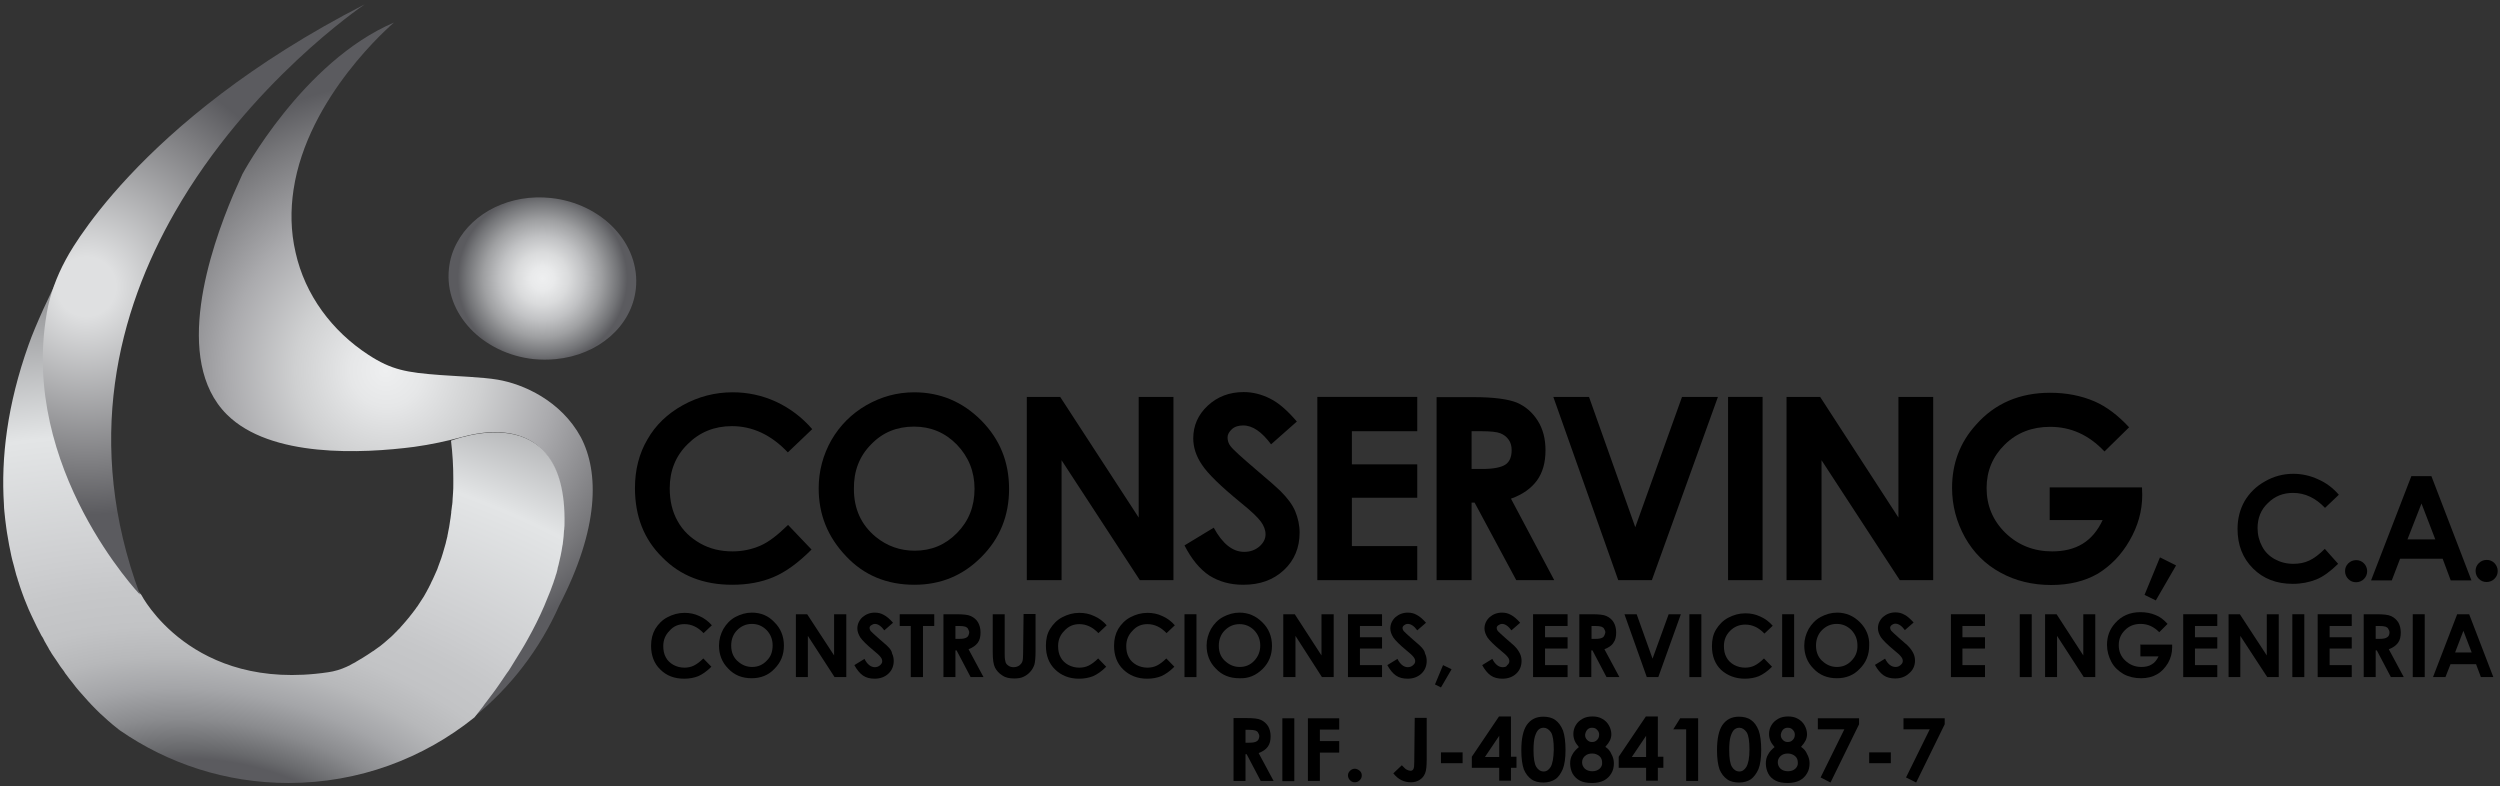 <?xml version="1.0" encoding="utf-8"?>
<!-- Generator: Adobe Illustrator 22.0.0, SVG Export Plug-In . SVG Version: 6.00 Build 0)  -->
<svg version="1.1" id="Capa_1" xmlns="http://www.w3.org/2000/svg" xmlns:xlink="http://www.w3.org/1999/xlink" x="0px" y="0px"
	 viewBox="0 0 1085.9 341.4" style="enable-background:new 0 0 1085.9 341.4;" xml:space="preserve">
<rect x="0" y="0" width="1085.9" height="341.4" fill="#333333" stroke="none"/>
<style type="text/css">
	.st0{fill:url(#SVGID_1_);}
	.st1{fill:url(#SVGID_2_);}
	.st2{fill:url(#SVGID_3_);}
	.st3{fill:url(#SVGID_4_);}
</style>
<g id="Capa_1_1_">
</g>
<g id="Capa_2_1_">
	<g>
		
			<radialGradient id="SVGID_1_" cx="171.952" cy="1726.65" r="128.5" fx="167.386" fy="1726.973" gradientTransform="matrix(1 0 0 1 0 -1566)" gradientUnits="userSpaceOnUse">
			<stop  offset="0" style="stop-color:#EEEFF0"/>
			<stop  offset="0.122" style="stop-color:#E6E7E8"/>
			<stop  offset="0.316" style="stop-color:#CFD0D1"/>
			<stop  offset="0.557" style="stop-color:#AAAAAD"/>
			<stop  offset="0.834" style="stop-color:#77777A"/>
			<stop  offset="0.97" style="stop-color:#5B5B5F"/>
		</radialGradient>
		<path class="st0" d="M242.9,263L242.9,263c-8.4,19-21.2,35.6-37.1,48.5c1.2-1.5,2.4-3,3.6-4.6c0.6-0.8,1.2-1.5,1.7-2.3
			c0.6-0.8,1.2-1.6,1.8-2.4s1.2-1.6,1.8-2.4c1.2-1.6,2.3-3.2,3.4-4.9c0.6-0.8,1.1-1.7,1.7-2.5c0.6-0.8,1.1-1.7,1.7-2.5
			c1.7-2.5,3.3-5.1,4.8-7.8c0.9-1.5,1.8-3,2.6-4.5c2.6-4.8,5.1-9.6,7.2-14.5c0.6-1.5,1.3-3,1.8-4.4c0.3-0.7,0.6-1.5,0.9-2.2
			c0.3-0.7,0.5-1.5,0.8-2.2c0.3-0.8,0.5-1.5,0.8-2.3c0.2-0.7,0.5-1.5,0.7-2.2c0.2-0.5,0.3-1.1,0.5-1.6c0.1-0.3,0.2-0.5,0.2-0.8
			c0.2-0.7,0.4-1.4,0.5-2.1c0.7-2.8,1.3-5.6,1.7-8.4c0.1-0.4,0.1-0.8,0.2-1.2c0.1-0.9,0.2-1.8,0.3-2.7l0,0c0-0.4,0.1-0.9,0.1-1.3
			c0-0.5,0.1-1,0.1-1.5c0-0.4,0-0.7,0.1-1c0-0.5,0-1.1,0.1-1.6c0.9-45.6-31.1-41.4-43.8-37.9c-7,1.9-14,3.4-21.2,4.4
			c-22.4,2.9-62.4,4.9-81.4-14.1c-23.6-23.6-7.2-71.8,2.8-95.4c1.6-3.7,3-6.7,4-9c0,0,26.1-48.8,65.8-65.8
			c-1.2,1.1-37.5,32.1-43.6,72.6c-1.3,8.7-1.3,17.9,0.9,27.3c4.1,18.4,15.8,34.1,31.6,44.4c10.1,6.6,16.6,7.7,31.3,8.8
			c6.6,0.5,18.3,0.9,24.8,2c11.3,1.9,27.6,9.2,36.2,25C260.3,205.2,260.3,229.4,242.9,263z"/>
		
			<radialGradient id="SVGID_2_" cx="400.91" cy="3094.2" r="383.021" fx="392.333" fy="3261.92" gradientTransform="matrix(0.984 0.181 -9.996828e-02 0.543 31.957 -1457.641)" gradientUnits="userSpaceOnUse">
			<stop  offset="0.178" style="stop-color:#5B5B5F"/>
			<stop  offset="0.192" style="stop-color:#68696C"/>
			<stop  offset="0.234" style="stop-color:#8A8B8E"/>
			<stop  offset="0.277" style="stop-color:#A4A5A8"/>
			<stop  offset="0.321" style="stop-color:#B7B8BA"/>
			<stop  offset="0.365" style="stop-color:#C2C3C5"/>
			<stop  offset="0.413" style="stop-color:#C6C7C9"/>
			<stop  offset="0.46" style="stop-color:#CDCED0"/>
			<stop  offset="0.634" style="stop-color:#E3E5E6"/>
			<stop  offset="0.779" style="stop-color:#A8A9AB"/>
			<stop  offset="0.928" style="stop-color:#717174"/>
			<stop  offset="1" style="stop-color:#5B5B5F"/>
		</radialGradient>
		<path class="st1" d="M245.2,227.7c0,0.5,0,1.1-0.1,1.6c0,0.4,0,0.7-0.1,1c0,0.5-0.1,1-0.1,1.5c0,0.4-0.1,0.9-0.1,1.3l0,0
			c-0.1,0.9-0.2,1.8-0.3,2.7c0,0.4-0.1,0.8-0.2,1.2c-0.4,2.8-1,5.6-1.7,8.4c-0.2,0.7-0.4,1.4-0.5,2.1c-0.1,0.3-0.1,0.5-0.2,0.8
			c-0.1,0.5-0.3,1.1-0.5,1.6c-0.2,0.7-0.4,1.5-0.7,2.2c-0.2,0.8-0.5,1.5-0.8,2.3c-0.3,0.7-0.5,1.5-0.8,2.2c-0.3,0.7-0.6,1.5-0.9,2.2
			c-0.6,1.5-1.2,2.9-1.8,4.4c-2.1,4.9-4.5,9.7-7.2,14.5c-0.8,1.5-1.7,3-2.6,4.5c-1.6,2.6-3.2,5.2-4.8,7.8c-0.5,0.9-1.1,1.7-1.7,2.5
			c-0.6,0.8-1.1,1.7-1.7,2.5c-1.1,1.7-2.3,3.3-3.4,4.9c-0.6,0.8-1.2,1.6-1.8,2.4s-1.2,1.6-1.8,2.4s-1.2,1.5-1.7,2.3
			c-1.2,1.6-2.4,3.1-3.6,4.6c-22.1,17.8-50.2,28.5-80.8,28.5c-27.3,0-52.5-8.5-73.3-22.9l0,0c0,0-0.1,0-0.1-0.1l-0.1-0.1
			c-0.1,0-0.1-0.1-0.2-0.1c-1-0.8-3.6-2.8-7.1-6.1c-0.3-0.3-0.6-0.5-0.9-0.8c-1.2-1.1-2.4-2.4-3.8-3.8c-0.3-0.4-0.7-0.7-1-1.1
			c-0.4-0.4-0.7-0.7-1-1.1c-0.3-0.3-0.6-0.7-1-1.1c-0.7-0.8-1.5-1.7-2.3-2.6c-0.4-0.4-0.7-0.9-1.1-1.3c-0.4-0.4-0.7-0.9-1.1-1.4
			c-0.4-0.5-0.7-0.9-1.1-1.4c-0.8-1-1.6-2-2.3-3c-0.4-0.5-0.8-1-1.1-1.6c-0.4-0.5-0.8-1.1-1.2-1.6c-0.4-0.5-0.7-1-1.1-1.6
			s-0.8-1.2-1.2-1.8c-0.4-0.5-0.7-1.1-1.1-1.6c-0.1-0.1-0.1-0.2-0.2-0.3c-0.4-0.5-0.7-1.1-1-1.6c-0.4-0.6-0.8-1.2-1.1-1.9
			c-0.4-0.6-0.7-1.2-1.1-1.9c-0.3-0.5-0.6-1-0.8-1.5c-0.3-0.6-0.6-1.2-1-1.7c-0.5-1-1-1.9-1.5-2.9c-0.4-0.7-0.7-1.4-1-2
			c-0.4-0.8-0.8-1.6-1.2-2.5c-0.3-0.6-0.6-1.2-0.9-1.9c-0.3-0.7-0.7-1.5-1-2.2s-0.6-1.5-0.9-2.2c-0.7-1.7-1.4-3.4-2-5.2
			c-0.2-0.7-0.5-1.3-0.7-2s-0.5-1.4-0.7-2.2c-0.2-0.5-0.4-1.1-0.5-1.6c-0.4-1.1-0.7-2.2-1-3.4c-0.2-0.9-0.5-1.8-0.7-2.7
			c-0.4-1.3-0.7-2.6-1-3.9c-0.1-0.6-0.3-1.3-0.4-2c-0.4-1.7-0.7-3.5-1-5.3c-0.2-1-0.3-1.9-0.5-2.9c-0.1-0.7-0.2-1.4-0.3-2.1
			c-0.3-2.3-0.6-4.6-0.8-6.9c-0.1-1-0.2-2.1-0.2-3.1c-1.3-20.1,1.4-43.2,10.7-69.3c3.1-8.8,9.3-22,14.1-31.5
			c-1.4,4.7-4.8,13.4-5.6,17.9C9.2,203.4,61.4,258.4,61.4,258.4s21.7,42.4,81.1,33.6c2.8-0.4,5.5-1.2,8.1-2.4
			c0.1-0.1,0.3-0.1,0.4-0.2c0.3-0.1,0.6-0.3,0.9-0.4c0,0,0.1,0,0.1-0.1c0.4-0.2,0.7-0.4,1.1-0.6c0.2-0.1,0.4-0.2,0.6-0.3
			c0.4-0.2,0.8-0.4,1.2-0.7c0.9-0.5,1.7-1,2.7-1.6c0.7-0.4,1.4-0.9,2.2-1.4c0.5-0.3,1-0.7,1.5-1c0.3-0.2,0.5-0.4,0.8-0.5
			c1-0.7,2.1-1.5,3.2-2.3c0.5-0.4,1.1-0.9,1.6-1.3c0.8-0.7,1.6-1.4,2.4-2.1c0.3-0.2,0.6-0.5,0.8-0.7c0.5-0.5,1.1-1,1.6-1.6
			c0.3-0.3,0.6-0.5,0.8-0.8c0.3-0.3,0.5-0.6,0.8-0.8c0.3-0.3,0.6-0.6,0.8-0.9c0.3-0.3,0.5-0.6,0.8-0.9c0.8-0.9,1.6-1.8,2.4-2.8
			c0.3-0.3,0.5-0.6,0.8-1c0.3-0.3,0.5-0.7,0.8-1c0.5-0.7,1.1-1.4,1.6-2.1c0.2-0.4,0.5-0.7,0.8-1.1c0.5-0.7,1-1.5,1.5-2.3
			c0.4-0.7,0.9-1.3,1.3-2c0.3-0.5,0.6-1,0.9-1.6c0.2-0.4,0.5-0.8,0.7-1.3c0.2-0.4,0.4-0.8,0.6-1.1c0.1-0.3,0.3-0.6,0.4-0.8
			c0.1-0.2,0.2-0.4,0.3-0.6c0.1-0.3,0.3-0.6,0.4-0.9c0.2-0.4,0.4-0.8,0.6-1.2c0.2-0.4,0.3-0.7,0.5-1.1c0.4-0.9,0.8-1.8,1.2-2.7
			c0.2-0.4,0.4-0.9,0.5-1.3c0.5-1.3,1-2.7,1.5-4.1c0.2-0.6,0.4-1.2,0.6-1.9c0.3-1,0.6-2,0.9-3.1c0.1-0.5,0.3-0.9,0.4-1.4
			c0.1-0.3,0.1-0.6,0.2-0.9c0.1-0.5,0.3-1.1,0.4-1.6c0.1-0.4,0.2-0.7,0.2-1.1c0-0.1,0.1-0.2,0.1-0.4c0.1-0.5,0.2-1.1,0.3-1.6
			c0.2-0.9,0.4-1.9,0.5-2.8c0.1-0.7,0.2-1.3,0.3-2c0-0.2,0.1-0.4,0.1-0.6c0.1-0.8,0.2-1.6,0.3-2.3c0-0.1,0-0.3,0-0.4
			c0.1-0.8,0.2-1.5,0.3-2.3c0-0.2,0-0.4,0.1-0.6c0.1-0.9,0.2-1.7,0.2-2.6c0.1-1,0.1-2,0.2-2.9c0.1-1.1,0.1-2.3,0.1-3.5
			c0-0.9,0-1.8,0-2.7c0-5.1-0.3-10.6-1-16.3C196.4,191.4,246.4,171,245.2,227.7z"/>
		
			<radialGradient id="SVGID_3_" cx="37.544" cy="1690.534" r="131.168" gradientTransform="matrix(1 0 0 1 0 -1566)" gradientUnits="userSpaceOnUse">
			<stop  offset="9.793815e-02" style="stop-color:#DFE0E1"/>
			<stop  offset="0.596" style="stop-color:#7C7C7F"/>
			<stop  offset="0.755" style="stop-color:#5B5B5F"/>
			<stop  offset="0.974" style="stop-color:#5B5B5F"/>
		</radialGradient>
		<path class="st2" d="M158.4,1.9c-1.1,0.8-50.2,34-82.4,90.2c-24.8,43.2-39.7,100.1-15.2,166.2c0,0-52.2-54.9-40.5-122.2V136
			c1.4-8.1,4.3-15.9,8.2-23.1C28.7,112.6,58.6,53,158.4,1.9z"/>
		
			<radialGradient id="SVGID_4_" cx="235.626" cy="1686.976" r="38.11" gradientTransform="matrix(1 0 0 1 0 -1566)" gradientUnits="userSpaceOnUse">
			<stop  offset="0" style="stop-color:#EEEFF0"/>
			<stop  offset="0.134" style="stop-color:#E9EAEB"/>
			<stop  offset="0.299" style="stop-color:#DADBDC"/>
			<stop  offset="0.478" style="stop-color:#C1C2C4"/>
			<stop  offset="0.669" style="stop-color:#9FA0A2"/>
			<stop  offset="0.867" style="stop-color:#737477"/>
			<stop  offset="0.965" style="stop-color:#5B5B5F"/>
		</radialGradient>
		<path class="st3" d="M276.2,125.3c-1.7,16.5-16.5,29-34.9,30.7c-3.1,0.3-6.2,0.3-9.4,0c-22.4-2.4-39-19.9-36.9-39.3
			c0.4-4,1.6-7.8,3.5-11.3c7-13.1,23.1-21.3,40.8-19.4C261.7,88.4,278.2,106,276.2,125.3z"/>
	</g>
</g>
<g>
	<path d="M318,254c6.7,0,12.7-1.1,17.9-3.3c5.3-2.2,10.8-6.2,16.6-12L342.3,228c-4.4,4.3-8.3,7.4-12,9s-7.7,2.5-12.1,2.5
		c-5.2,0-9.9-1.1-14.1-3.5c-4.2-2.4-7.5-5.5-9.8-9.7c-2.3-4.1-3.4-8.8-3.4-14.2c0-7.7,2.6-14.1,7.8-19.2c5.2-5.2,11.6-7.8,19.2-7.8
		c9,0,17.1,3.8,24.3,11.4l10.6-10.1c-4.4-5.1-9.7-9.1-15.7-11.9c-6.1-2.8-12.4-4.1-18.9-4.1c-7.7,0-14.9,1.9-21.6,5.6
		s-11.9,8.7-15.4,14.9c-3.6,6.1-5.4,13.2-5.4,21.1c0,12.2,3.9,22.3,11.9,30.1C295.5,250.1,305.7,254,318,254z"/>
	<path d="M397.2,254c11.4,0,21.1-4,29.1-12.1c8-8,12-17.9,12-29.5c0-11.8-4-21.6-12.1-29.8c-8.1-8.1-17.8-12.2-29.1-12.2
		c-7.5,0-14.3,1.9-20.8,5.6c-6.4,3.7-11.5,8.8-15.2,15.2c-3.6,6.4-5.5,13.4-5.5,20.9c0,11.4,3.9,21.1,11.9,29.5
		C375.3,249.9,385.2,254,397.2,254z M378.4,193c5-5.2,11.2-7.7,18.6-7.7c7.3,0,13.5,2.6,18.6,7.8c5.1,5.3,7.7,11.7,7.7,19.2
		c0,7.7-2.5,14-7.6,19.2c-5.1,5.2-11.2,7.7-18.4,7.7c-6.3,0-12-2-16.9-6c-6.3-5.2-9.5-12.1-9.5-20.8
		C370.8,204.6,373.3,198.1,378.4,193z"/>
	<polygon points="461.1,199.9 495.1,252 509.7,252 509.7,172.4 494.6,172.4 494.6,224.8 460.5,172.4 446,172.4 446,252 461.1,252 	
		"/>
	<path d="M540,254c7.3,0,13.1-2.1,17.7-6.4c4.5-4.2,6.8-9.7,6.8-16.2c0-3.3-0.7-6.4-1.9-9.3c-1.2-2.9-3.4-5.8-6.5-8.9
		c-1.2-1.2-4.7-4.3-10.5-9.2c-6.2-5.3-9.9-8.6-11.1-10.2c-0.9-1.1-1.3-2.5-1.3-3.8c0-1.3,0.7-2.5,1.9-3.6c1.2-1.1,2.9-1.6,4.9-1.6
		c4.1,0,8.1,2.8,12.1,8.2l11.2-9.9c-4.2-4.9-8-8.2-11.7-10c-3.6-1.8-7.4-2.8-11.4-2.8c-6.2,0-11.4,2-15.6,5.9
		c-4.2,3.9-6.3,8.7-6.3,14.2c0,3.8,1.2,7.7,3.8,11.5c2.5,3.8,8.1,9.3,16.8,16.4c4.6,3.7,7.5,6.5,8.8,8.3s2,3.6,2,5.5
		c0,2-0.9,3.7-2.7,5.3c-1.8,1.5-3.9,2.3-6.6,2.3c-5,0-9.4-3.5-13.2-10.5l-12.7,7.7c3,5.9,6.6,10.3,10.8,13.1
		C529.5,252.6,534.2,254,540,254z"/>
	<polygon points="615.6,237.2 587.2,237.2 587.2,216.2 615.6,216.2 615.6,201.7 587.2,201.7 587.2,187.3 615.6,187.3 615.6,172.4 
		572.2,172.4 572.2,252 615.6,252 	"/>
	<path d="M658.6,252h16.5l-18.8-35.4c5.1-1.8,8.8-4.5,11.3-7.9c2.5-3.5,3.7-7.8,3.7-13.1c0-5-1.1-9.3-3.4-12.9
		c-2.3-3.6-5.3-6.2-9-7.8c-3.7-1.5-9.9-2.4-18.7-2.4H624V252h15.2v-33.7h1.3L658.6,252z M639.3,187.3h4.1c4,0,6.8,0.3,8.3,0.9
		s2.7,1.5,3.6,2.8c0.9,1.2,1.3,2.8,1.3,4.5c0,3-0.9,5.1-2.7,6.3c-1.8,1.2-5.2,1.9-9.9,1.9h-4.8V187.3z"/>
	<polygon points="717.5,252 746.2,172.4 730.6,172.4 710.3,229 690.2,172.4 674.7,172.4 702.9,252 	"/>
	<rect x="750.6" y="172.4" width="15" height="79.6"/>
	<polygon points="791.2,199.9 825.2,252 839.7,252 839.7,172.4 824.6,172.4 824.6,224.8 790.6,172.4 776,172.4 776,252 791.2,252 	
		"/>
	<path d="M925,234.8c3.6-6.2,5.5-12.8,5.5-19.8l-0.1-3.3h-40.1v14.2h23c-2.2,4.7-5.1,8.1-8.7,10.3s-8,3.3-13.2,3.3
		c-8,0-14.8-2.7-20.3-8c-5.5-5.4-8.2-11.9-8.2-19.5c0-7.5,2.7-13.8,7.9-18.9c5.3-5.2,11.9-7.7,19.7-7.7c9,0,16.8,3.5,23.6,10.7
		l10.7-10.5c-4.9-5.3-9.9-9-14.9-11.2c-6-2.6-12.5-3.8-19.4-3.8c-13.2,0-24,4.6-32.2,13.9c-7,7.7-10.4,16.9-10.4,27.4
		c0,7.7,1.9,14.8,5.6,21.5c3.7,6.6,8.9,11.8,15.4,15.3c6.5,3.6,13.9,5.4,22.1,5.4c7.7,0,14.4-1.6,20.2-4.9
		C916.7,245.8,921.4,241.1,925,234.8z"/>
	<polygon points="931.5,258.4 936.4,260.8 945.2,245.6 938.2,242.1 	"/>
	<path d="M1009.8,238.4c-2.5,2.5-4.8,4.2-6.8,5.1c-2.1,1-4.4,1.4-6.9,1.4c-3,0-5.6-0.7-8-2c-2.4-1.3-4.3-3.2-5.5-5.5
		c-1.3-2.4-2-5.1-2-8c0-4.3,1.4-8,4.5-10.9c3-3,6.6-4.4,10.9-4.4c5.2,0,9.8,2.2,13.9,6.5l6-5.7c-2.5-2.9-5.5-5.2-9-6.7
		c-3.4-1.6-7.1-2.4-10.8-2.4c-4.4,0-8.5,1.1-12.3,3.3c-3.8,2.1-6.7,5-8.8,8.5c-2,3.5-3.1,7.6-3.1,12.1c0,7,2.2,12.7,6.7,17.2
		c4.5,4.5,10.2,6.7,17.3,6.7c3.8,0,7.2-0.7,10.2-1.9c3-1.2,6.1-3.5,9.5-6.8L1009.8,238.4z"/>
	<path d="M1028.2,248.1c0-1.3-0.5-2.5-1.4-3.4c-1-1-2.1-1.4-3.4-1.4s-2.5,0.5-3.4,1.4c-1,1-1.4,2.1-1.4,3.4s0.5,2.5,1.4,3.4
		c1,1,2.1,1.4,3.4,1.4s2.5-0.5,3.4-1.4C1027.7,250.6,1028.2,249.4,1028.2,248.1z"/>
	<path d="M1042.5,242.7h18.5l3.5,9.4h9l-17.4-45.3h-8.7l-17.5,45.3h9L1042.5,242.7z M1051.8,218.7l6,15.6h-12.1L1051.8,218.7z"/>
	<path d="M1083.5,244.6c-1-1-2.1-1.4-3.4-1.4c-1.3,0-2.5,0.5-3.4,1.4c-1,1-1.4,2.1-1.4,3.4s0.5,2.5,1.4,3.4c1,1,2.1,1.4,3.4,1.4
		c1.3,0,2.5-0.5,3.4-1.4c1-1,1.4-2.1,1.4-3.4C1084.9,246.7,1084.4,245.6,1083.5,244.6z"/>
	<path d="M297.3,271.1c3.1,0,5.8,1.3,8.3,3.9l3.6-3.4c-1.5-1.7-3.3-3.1-5.4-4c-2.1-1-4.2-1.4-6.5-1.4c-2.7,0-5.1,0.7-7.4,1.9
		c-2.3,1.2-4,3-5.3,5.1c-1.2,2.1-1.8,4.5-1.8,7.3c0,4.2,1.3,7.7,4,10.3c2.7,2.7,6.1,4,10.4,4c2.3,0,4.3-0.4,6.1-1.1
		c1.8-0.8,3.7-2.1,5.7-4.1l-3.5-3.6c-1.5,1.5-2.9,2.5-4.1,3.1c-1.2,0.6-2.6,0.9-4.1,0.9c-1.7,0-3.3-0.4-4.8-1.2
		c-1.4-0.8-2.6-1.9-3.3-3.3c-0.8-1.4-1.1-3.1-1.1-4.9c0-2.6,0.9-4.8,2.7-6.6C292.5,272,294.7,271.1,297.3,271.1z"/>
	<path d="M326.6,266.1c-2.6,0-4.9,0.7-7.2,1.9c-2.2,1.2-3.9,3-5.2,5.2c-1.2,2.2-1.9,4.6-1.9,7.2c0,3.9,1.3,7.3,4,10
		c2.7,2.9,6.1,4.2,10.2,4.2c3.9,0,7.3-1.3,9.9-4.1c2.8-2.8,4.1-6.1,4.1-10.1s-1.4-7.5-4.2-10.2C333.8,267.5,330.5,266.1,326.6,266.1
		z M333,287c-1.7,1.8-3.8,2.7-6.3,2.7c-2.2,0-4.1-0.7-5.8-2.1c-2.2-1.7-3.3-4.1-3.3-7.2c0-2.7,0.9-5,2.6-6.7
		c1.7-1.7,3.8-2.7,6.4-2.7c2.5,0,4.6,0.9,6.4,2.7c1.7,1.8,2.6,4,2.6,6.6C335.6,283.1,334.8,285.3,333,287z"/>
	<polygon points="362.3,284.7 350.6,266.8 345.7,266.8 345.7,294.1 350.9,294.1 350.9,276.2 362.5,294.1 367.6,294.1 367.6,266.8 
		362.3,266.8 	"/>
	<path d="M385.6,280.8c-0.4-0.5-1.6-1.4-3.6-3.2c-2.1-1.8-3.3-3-3.8-3.5c-0.3-0.4-0.5-0.9-0.5-1.3s0.2-0.9,0.7-1.2s1-0.6,1.6-0.6
		c1.4,0,2.8,1,4.1,2.8l3.8-3.3c-1.4-1.6-2.8-2.8-4-3.4c-1.2-0.7-2.5-1-3.9-1c-2.1,0-3.9,0.7-5.4,2c-1.4,1.3-2.2,3-2.2,4.9
		c0,1.3,0.5,2.6,1.3,3.9c0.9,1.3,2.8,3.2,5.7,5.6c1.5,1.2,2.6,2.2,3.1,2.9c0.5,0.6,0.7,1.2,0.7,1.8c0,0.7-0.3,1.2-1,1.8
		c-0.6,0.5-1.3,0.8-2.2,0.8c-1.7,0-3.3-1.2-4.5-3.6l-4.4,2.7c1.1,2,2.3,3.5,3.7,4.5c1.4,1,3.2,1.4,5.1,1.4c2.5,0,4.5-0.8,6-2.2
		c1.5-1.4,2.3-3.3,2.3-5.5c0-1.1-0.2-2.2-0.7-3.2C387.4,282.9,386.7,281.8,385.6,280.8z"/>
	<polygon points="390.8,271.9 395.6,271.9 395.6,294.1 400.9,294.1 400.9,271.9 405.8,271.9 405.8,266.8 390.8,266.8 	"/>
	<path d="M424.7,279.2c0.9-1.2,1.2-2.7,1.2-4.5c0-1.7-0.4-3.2-1.1-4.4s-1.8-2.1-3.1-2.7c-1.2-0.6-3.4-0.8-6.4-0.8h-5.5v27.3h5.2
		v-11.6h0.5l6.1,11.6h5.6l-6.5-12.1C422.5,281.3,423.8,280.4,424.7,279.2z M420,276.8c-0.7,0.5-1.7,0.7-3.4,0.7h-1.6v-5.6h1.4
		c1.3,0,2.3,0.1,2.9,0.3c0.5,0.2,1,0.5,1.2,1s0.5,1,0.5,1.5C420.9,275.6,420.6,276.4,420,276.8z"/>
	<path d="M444.4,283.8c0,1.8-0.1,3.1-0.4,3.7c-0.3,0.7-0.7,1.1-1.3,1.6c-0.7,0.4-1.4,0.7-2.4,0.7c-0.9,0-1.6-0.2-2.2-0.6
		c-0.6-0.4-1.1-0.9-1.3-1.5s-0.4-1.7-0.4-3.3v-17.6h-5.2v16.3c0,3.3,0.3,5.5,1,6.9c0.7,1.3,1.7,2.5,3.2,3.4c1.4,1,3.2,1.3,5.2,1.3
		c1.5,0,2.9-0.2,3.9-0.7c1.1-0.5,2.1-1.2,3-2.2c0.9-1,1.4-2,1.8-3.1c0.3-1.1,0.5-3,0.5-5.7v-16.3h-5.2L444.4,283.8L444.4,283.8z"/>
	<path d="M468.8,271.1c3.1,0,5.8,1.3,8.3,3.9l3.6-3.4c-1.5-1.7-3.3-3.1-5.4-4c-2.1-1-4.2-1.4-6.5-1.4c-2.7,0-5.1,0.7-7.4,1.9
		c-2.3,1.2-4,3-5.3,5.1s-1.8,4.5-1.8,7.3c0,4.2,1.3,7.7,4,10.3s6.1,4,10.4,4c2.3,0,4.3-0.4,6.1-1.1c1.8-0.8,3.7-2.1,5.7-4.1
		l-3.5-3.6c-1.5,1.5-2.9,2.5-4.1,3.1c-1.2,0.6-2.6,0.9-4.1,0.9c-1.7,0-3.3-0.4-4.8-1.2c-1.4-0.8-2.6-1.9-3.3-3.3
		c-0.8-1.4-1.1-3.1-1.1-4.9c0-2.6,0.9-4.8,2.7-6.6C464.1,272,466.3,271.1,468.8,271.1z"/>
	<path d="M498.4,271.1c3.1,0,5.8,1.3,8.3,3.9l3.6-3.4c-1.5-1.7-3.3-3.1-5.4-4c-2.1-1-4.2-1.4-6.5-1.4c-2.7,0-5.1,0.7-7.4,1.9
		c-2.3,1.2-4,3-5.3,5.1c-1.2,2.1-1.8,4.5-1.8,7.3c0,4.2,1.3,7.7,4,10.3s6.1,4,10.4,4c2.3,0,4.3-0.4,6.1-1.1c1.8-0.8,3.7-2.1,5.7-4.1
		l-3.5-3.6c-1.5,1.5-2.9,2.5-4.1,3.1c-1.2,0.6-2.6,0.9-4.1,0.9c-1.7,0-3.3-0.4-4.8-1.2c-1.4-0.8-2.6-1.9-3.3-3.3
		c-0.8-1.4-1.1-3.1-1.1-4.9c0-2.6,0.9-4.8,2.7-6.6C493.6,272,495.8,271.1,498.4,271.1z"/>
	<rect x="514.5" y="266.8" width="5.2" height="27.3"/>
	<path d="M548.4,290.6c2.8-2.8,4.1-6.1,4.1-10.1s-1.4-7.5-4.2-10.2c-2.8-2.8-6.1-4.2-9.9-4.2c-2.6,0-4.9,0.7-7.2,1.9
		c-2.2,1.2-3.9,3-5.2,5.2c-1.2,2.2-1.9,4.6-1.9,7.2c0,3.9,1.3,7.3,4,10c2.7,2.9,6.1,4.2,10.2,4.2
		C542.4,294.8,545.6,293.3,548.4,290.6z M529.4,280.5c0-2.7,0.9-5,2.6-6.7c1.7-1.7,3.8-2.7,6.4-2.7c2.5,0,4.6,0.9,6.4,2.7
		c1.7,1.8,2.6,4,2.6,6.6c0,2.6-0.9,4.8-2.6,6.6s-3.8,2.7-6.3,2.7c-2.2,0-4.1-0.7-5.8-2.1C530.5,285.9,529.4,283.6,529.4,280.5z"/>
	<polygon points="579.3,294.1 579.3,266.8 574,266.8 574,284.7 562.4,266.8 557.4,266.8 557.4,294.1 562.7,294.1 562.7,276.2 
		574.2,294.1 	"/>
	<polygon points="585.5,294.1 600.3,294.1 600.3,288.9 590.7,288.9 590.7,281.7 600.3,281.7 600.3,276.8 590.7,276.8 590.7,271.9 
		600.3,271.9 600.3,266.8 585.5,266.8 	"/>
	<path d="M617.1,280.8c-0.4-0.5-1.6-1.4-3.6-3.2c-2.1-1.8-3.3-3-3.8-3.5c-0.3-0.4-0.5-0.9-0.5-1.3s0.2-0.9,0.7-1.2
		c0.5-0.4,1-0.6,1.6-0.6c1.4,0,2.8,1,4.1,2.8l3.8-3.3c-1.4-1.6-2.8-2.8-4-3.4c-1.2-0.7-2.5-1-3.9-1c-2.1,0-3.9,0.7-5.4,2
		c-1.4,1.3-2.2,3-2.2,4.9c0,1.3,0.5,2.6,1.3,3.9c0.9,1.3,2.8,3.2,5.7,5.6c1.5,1.2,2.6,2.2,3.1,2.9c0.5,0.6,0.7,1.2,0.7,1.8
		c0,0.7-0.3,1.2-1,1.8c-0.6,0.5-1.3,0.8-2.2,0.8c-1.7,0-3.3-1.2-4.5-3.6l-4.4,2.7c1.1,2,2.3,3.5,3.7,4.5c1.4,1,3.2,1.4,5.1,1.4
		c2.5,0,4.5-0.8,6-2.2c1.5-1.4,2.3-3.3,2.3-5.5c0-1.1-0.2-2.2-0.7-3.2C618.9,282.9,618.1,281.8,617.1,280.8z"/>
	<polygon points="626.8,288.9 623.3,297.3 625.9,298.6 630.5,290.7 	"/>
	<path d="M652.7,289.8c-1.7,0-3.3-1.2-4.5-3.6l-4.4,2.7c1.1,2,2.3,3.5,3.7,4.5c1.4,1,3.2,1.4,5.1,1.4c2.5,0,4.5-0.8,6-2.2
		c1.5-1.4,2.3-3.3,2.3-5.5c0-1.1-0.2-2.2-0.7-3.2c-0.5-1-1.1-2-2.2-3.1c-0.4-0.5-1.6-1.4-3.6-3.2c-2.1-1.8-3.3-3-3.8-3.5
		c-0.3-0.4-0.5-0.9-0.5-1.3s0.2-0.9,0.7-1.2s1-0.6,1.6-0.6c1.4,0,2.8,1,4.1,2.8l3.8-3.3c-1.4-1.6-2.8-2.8-4-3.4
		c-1.2-0.7-2.5-1-3.9-1c-2.1,0-3.9,0.7-5.4,2c-1.4,1.3-2.2,3-2.2,4.9c0,1.3,0.5,2.6,1.3,3.9c0.9,1.3,2.8,3.2,5.7,5.6
		c1.5,1.2,2.6,2.2,3.1,2.9c0.5,0.6,0.7,1.2,0.7,1.8c0,0.7-0.3,1.2-1,1.8C654.4,289.6,653.6,289.8,652.7,289.8z"/>
	<polygon points="665.9,294.1 680.9,294.1 680.9,288.9 671.1,288.9 671.1,281.7 680.9,281.7 680.9,276.8 671.1,276.8 671.1,271.9 
		680.9,271.9 680.9,266.8 665.9,266.8 	"/>
	<path d="M700.8,279.2c0.9-1.2,1.2-2.7,1.2-4.5c0-1.7-0.4-3.2-1.1-4.4s-1.8-2.1-3.1-2.7c-1.2-0.6-3.4-0.8-6.4-0.8H686v27.3h5.2
		v-11.6h0.5l6.1,11.6h5.6l-6.5-12.1C698.7,281.3,700.1,280.4,700.8,279.2z M696.3,276.8c-0.7,0.5-1.7,0.7-3.4,0.7h-1.6v-5.6h1.4
		c1.3,0,2.3,0.1,2.9,0.3c0.5,0.2,1,0.5,1.2,1c0.3,0.5,0.5,1,0.5,1.5C697.1,275.6,696.8,276.4,696.3,276.8z"/>
	<polygon points="710.9,266.8 705.6,266.8 715.3,294.1 720.3,294.1 730.1,266.8 724.8,266.8 717.8,286.1 	"/>
	<rect x="733.8" y="266.8" width="5.2" height="27.3"/>
	<path d="M757.9,294.8c2.3,0,4.3-0.4,6.1-1.1c1.8-0.8,3.7-2.1,5.7-4.1l-3.5-3.6c-1.5,1.5-2.9,2.5-4.1,3.1c-1.2,0.6-2.6,0.9-4.1,0.9
		c-1.7,0-3.3-0.4-4.8-1.2c-1.4-0.8-2.6-1.9-3.3-3.3c-0.8-1.4-1.1-3.1-1.1-4.9c0-2.6,0.9-4.8,2.7-6.6c1.8-1.8,4-2.7,6.6-2.7
		c3.1,0,5.8,1.3,8.3,3.9l3.6-3.4c-1.5-1.7-3.3-3.1-5.4-4c-2.1-1-4.2-1.4-6.5-1.4c-2.7,0-5.1,0.7-7.4,1.9c-2.3,1.2-4,3-5.3,5.1
		s-1.8,4.5-1.8,7.3c0,4.2,1.3,7.7,4,10.3C750.3,293.4,753.7,294.8,757.9,294.8z"/>
	<rect x="774.1" y="266.8" width="5.2" height="27.3"/>
	<path d="M807.9,270.3c-2.8-2.8-6.1-4.2-9.9-4.2c-2.6,0-4.9,0.7-7.2,1.9c-2.2,1.2-3.9,3-5.2,5.2c-1.2,2.2-1.9,4.6-1.9,7.2
		c0,3.9,1.3,7.3,4,10c2.7,2.9,6.1,4.2,10.2,4.2c3.9,0,7.3-1.3,9.9-4.1c2.8-2.8,4.1-6.1,4.1-10.1C812.1,276.5,810.6,273,807.9,270.3z
		 M804.2,287c-1.7,1.8-3.8,2.7-6.3,2.7c-2.2,0-4.1-0.7-5.8-2.1c-2.2-1.7-3.3-4.1-3.3-7.2c0-2.7,0.9-5,2.6-6.7
		c1.7-1.7,3.8-2.7,6.4-2.7c2.5,0,4.6,0.9,6.4,2.7c1.7,1.8,2.6,4,2.6,6.6C806.9,283.1,805.9,285.3,804.2,287z"/>
	<path d="M831.8,287c0-1.1-0.2-2.2-0.7-3.2c-0.5-1-1.1-2-2.2-3.1c-0.4-0.5-1.6-1.4-3.6-3.2c-2.1-1.8-3.3-3-3.8-3.5
		c-0.3-0.4-0.5-0.9-0.5-1.3s0.2-0.9,0.7-1.2c0.5-0.4,1-0.6,1.6-0.6c1.4,0,2.8,1,4.1,2.8l3.8-3.3c-1.4-1.6-2.8-2.8-4-3.4
		c-1.2-0.7-2.5-1-3.9-1c-2.1,0-3.9,0.7-5.4,2c-1.4,1.3-2.2,3-2.2,4.9c0,1.3,0.5,2.6,1.3,3.9c0.9,1.3,2.8,3.2,5.7,5.6
		c1.5,1.2,2.6,2.2,3.1,2.9c0.5,0.6,0.7,1.2,0.7,1.8c0,0.7-0.3,1.2-1,1.8c-0.7,0.6-1.3,0.8-2.2,0.8c-1.7,0-3.3-1.2-4.5-3.6l-4.4,2.7
		c1.1,2,2.3,3.5,3.7,4.5c1.4,1,3.2,1.4,5.1,1.4c2.5,0,4.5-0.8,6-2.2C830.9,291.1,831.8,289.2,831.8,287z"/>
	<polygon points="847.4,294.1 862.2,294.1 862.2,288.9 852.4,288.9 852.4,281.7 862.2,281.7 862.2,276.8 852.4,276.8 852.4,271.9 
		862.2,271.9 862.2,266.8 847.4,266.8 	"/>
	<rect x="877.3" y="266.8" width="5.2" height="27.3"/>
	<polygon points="904.9,284.7 893.3,266.8 888.3,266.8 888.3,294.1 893.5,294.1 893.5,276.2 905.1,294.1 910.1,294.1 910.1,266.8 
		904.9,266.8 	"/>
	<path d="M929.7,280.2v4.9h7.9c-0.8,1.6-1.7,2.8-3,3.5c-1.2,0.8-2.8,1.1-4.5,1.1c-2.8,0-5.1-1-7-2.8c-1.9-1.8-2.8-4-2.8-6.7
		c0-2.6,0.9-4.7,2.7-6.5c1.8-1.8,4-2.7,6.8-2.7c3.1,0,5.7,1.2,8.1,3.6l3.6-3.6c-1.6-1.8-3.3-3.1-5.1-3.8c-2.1-0.9-4.3-1.3-6.7-1.3
		c-4.5,0-8.2,1.6-11,4.8c-2.4,2.7-3.5,5.8-3.5,9.4c0,2.7,0.7,5.1,1.9,7.4c1.2,2.3,3.1,4,5.3,5.3c2.2,1.2,4.8,1.8,7.6,1.8
		c2.7,0,5-0.6,6.9-1.7c2-1.1,3.5-2.8,4.8-4.9c1.2-2.1,1.8-4.4,1.8-6.8V280h-13.9V280.2z"/>
	<polygon points="948.3,294.1 963.1,294.1 963.1,288.9 953.4,288.9 953.4,281.7 963.1,281.7 963.1,276.8 953.4,276.8 953.4,271.9 
		963.1,271.9 963.1,266.8 948.3,266.8 	"/>
	<polygon points="984.6,284.7 972.9,266.8 968,266.8 968,294.1 973.1,294.1 973.1,276.2 984.8,294.1 989.8,294.1 989.8,266.8 
		984.6,266.8 	"/>
	<rect x="995.7" y="266.8" width="5.2" height="27.3"/>
	<polygon points="1006.7,294.1 1021.5,294.1 1021.5,288.9 1011.9,288.9 1011.9,281.7 1021.5,281.7 1021.5,276.8 1011.9,276.8 
		1011.9,271.9 1021.5,271.9 1021.5,266.8 1006.7,266.8 	"/>
	<path d="M1041.6,279.2c0.9-1.2,1.2-2.7,1.2-4.5c0-1.7-0.4-3.2-1.1-4.4c-0.8-1.2-1.8-2.1-3.1-2.7s-3.4-0.8-6.4-0.8h-5.5v27.3h5.2
		v-11.6h0.5l6.1,11.6h5.6l-6.5-12.1C1039.5,281.3,1040.7,280.4,1041.6,279.2z M1036.9,276.8c-0.7,0.5-1.7,0.7-3.4,0.7h-1.6v-5.6h1.4
		c1.3,0,2.3,0.1,2.9,0.3c0.5,0.2,1,0.5,1.2,1c0.3,0.5,0.5,1,0.5,1.5C1037.9,275.6,1037.6,276.4,1036.9,276.8z"/>
	<rect x="1048" y="266.8" width="5.2" height="27.3"/>
	<path d="M1067.3,266.8l-10.5,27.3h5.4l2.2-5.6h11.1l2.1,5.6h5.4l-10.5-27.3H1067.3z M1066.4,283.4l3.6-9.4l3.6,9.4H1066.4z"/>
	<path d="M550.7,324.3c0.9-1.2,1.2-2.7,1.2-4.5c0-1.7-0.4-3.2-1.1-4.4c-0.8-1.2-1.8-2.1-3.1-2.7c-1.2-0.6-3.4-0.8-6.4-0.8h-5.5v27.3
		h5.2v-11.6h0.5l6.1,11.6h5.6l-6.5-12.1C548.5,326.4,549.8,325.6,550.7,324.3z M546,321.9c-0.7,0.5-1.7,0.7-3.4,0.7h-1.6v-5.6h1.4
		c1.3,0,2.3,0.1,2.9,0.3c0.5,0.2,1,0.5,1.2,1c0.3,0.5,0.5,1,0.5,1.5C546.9,320.8,546.6,321.5,546,321.9z"/>
	<rect x="557" y="312" width="5.2" height="27.3"/>
	<polygon points="568.1,339.2 573.3,339.2 573.3,326.9 581.7,326.9 581.7,321.9 573.3,321.9 573.3,316.9 581.7,316.9 581.7,312 
		568.1,312 	"/>
	<path d="M588.5,333.9c-0.8,0-1.5,0.3-2.1,0.9c-0.6,0.6-0.9,1.2-0.9,2s0.3,1.5,0.9,2.1c0.6,0.6,1.2,0.9,2.1,0.9
		c0.8,0,1.5-0.3,2.1-0.9c0.6-0.6,0.9-1.2,0.9-2.1c0-0.8-0.3-1.5-0.9-2S589.2,333.9,588.5,333.9z"/>
	<path d="M614.3,331c0,1.6-0.1,2.6-0.4,3.1c-0.3,0.5-0.7,0.7-1.2,0.7s-1.1-0.2-1.7-0.5s-1.2-1-2.1-1.9l-3.7,3.5
		c2.1,2.7,4.7,3.9,7.7,3.9c1.4,0,2.8-0.4,3.8-1.1c1.1-0.7,1.8-1.6,2.3-2.8c0.5-1.1,0.7-3.2,0.7-6v-18.1h-5.2L614.3,331L614.3,331z"
		/>
	<rect x="625.9" y="326.8" width="9.4" height="4.7"/>
	<path d="M656.3,311.2h-5.2l-11.8,17.5v4.8h11.9v5.6h5.1v-5.6h2.4v-4.8h-2.4V311.2z M651.2,328.8H645l6.2-9.2V328.8z"/>
	<path d="M675.5,312.7c-1.4-1-3.2-1.4-5.2-1.4c-3.1,0-5.5,1.2-7.2,3.7c-1.5,2.3-2.3,5.8-2.3,10.9c0,3.5,0.4,6.3,1.1,8.3
		c0.8,1.9,1.9,3.3,3.3,4.3c1.4,1,3.2,1.4,5.2,1.4c2,0,3.7-0.5,5.1-1.4s2.4-2.4,3.3-4.4c0.8-2,1.2-4.8,1.2-8.4c0-3.5-0.4-6.4-1.1-8.4
		C678,315.1,676.9,313.7,675.5,312.7z M673.5,333.2c-0.8,1.2-1.7,1.9-3,1.9c-1.3,0-2.4-0.7-3.2-2c-0.8-1.3-1.2-3.7-1.2-7.2
		c0-2.7,0.2-4.7,0.6-6c0.4-1.3,0.9-2.3,1.5-2.9s1.4-0.9,2.3-0.9c1.2,0,2.3,0.7,3.2,2c0.8,1.3,1.2,3.8,1.2,7.5
		C674.8,329.2,674.4,331.7,673.5,333.2z"/>
	<path d="M697.3,324.4c1-1.1,1.6-2,2-2.8c0.4-0.9,0.6-1.7,0.6-2.7c0-1.3-0.4-2.7-1.1-3.9c-0.7-1.2-1.6-2.1-2.9-2.8
		c-1.2-0.7-2.6-1-4.2-1c-1.6,0-3.1,0.3-4.3,1c-1.2,0.7-2.2,1.5-2.9,2.7c-0.7,1.1-1.1,2.5-1.1,3.9c0,1.1,0.2,2,0.6,3
		c0.4,1,1.1,1.8,1.8,2.7c-1.2,1-2.2,2-2.8,3.2c-0.7,1.1-1,2.5-1,3.9c0,1.6,0.4,3.2,1.1,4.5c0.8,1.3,1.8,2.3,3.2,3
		c1.3,0.7,3.1,1,5.3,1c2,0,3.7-0.4,5.1-1.1c1.3-0.7,2.4-1.7,3.2-3.1c0.8-1.3,1.1-2.8,1.1-4.4c0-1.4-0.4-2.8-1.1-4
		C699.4,326.2,698.5,325.2,697.3,324.4z M689.4,317c0.6-0.6,1.2-0.9,2.1-0.9c1,0,1.7,0.3,2.2,0.9c0.6,0.6,0.9,1.2,0.9,2.1
		c0,1-0.3,1.7-0.9,2.3c-0.6,0.6-1.2,0.9-2.2,0.9c-0.9,0-1.5-0.3-2.1-0.9c-0.6-0.6-0.9-1.3-0.9-2.2
		C688.6,318.4,688.9,317.6,689.4,317z M694.8,333.9c-0.8,0.7-1.8,1.1-3.2,1.1c-1.3,0-2.4-0.4-3.2-1.1c-0.8-0.8-1.2-1.7-1.2-2.8
		s0.4-1.9,1.2-2.7c0.9-0.8,1.9-1.1,3.2-1.1s2.2,0.4,3.1,1.1c0.9,0.8,1.2,1.7,1.2,2.9C696,332.2,695.6,333.2,694.8,333.9z"/>
	<path d="M720.1,311.2h-5.2l-11.8,17.5v4.8H715v5.6h5.1v-5.6h2.4v-4.8h-2.4V311.2z M715,328.8h-6.2l6.2-9.2V328.8z"/>
	<polygon points="726.8,316.8 732.4,316.8 732.4,339.2 737.6,339.2 737.6,312 729.8,312 	"/>
	<path d="M760.5,312.7c-1.4-1-3.2-1.4-5.2-1.4c-3.1,0-5.5,1.2-7.2,3.7c-1.5,2.3-2.3,5.8-2.3,10.9c0,3.5,0.4,6.3,1.1,8.3
		c0.8,1.9,1.9,3.3,3.3,4.3c1.4,1,3.2,1.4,5.2,1.4c2,0,3.7-0.5,5.1-1.4c1.3-1,2.4-2.4,3.3-4.4c0.8-2,1.2-4.8,1.2-8.4
		c0-3.5-0.4-6.4-1.1-8.4C763,315.1,762,313.7,760.5,312.7z M758.5,333.2c-0.8,1.2-1.7,1.9-3,1.9c-1.3,0-2.4-0.7-3.2-2
		c-0.8-1.3-1.2-3.7-1.2-7.2c0-2.7,0.2-4.7,0.6-6c0.4-1.3,0.9-2.3,1.5-2.9c0.7-0.6,1.4-0.9,2.3-0.9c1.2,0,2.3,0.7,3.2,2
		c0.8,1.3,1.2,3.8,1.2,7.5C759.9,329.2,759.4,331.7,758.5,333.2z"/>
	<path d="M782.3,324.4c1-1.1,1.6-2,2-2.8c0.4-0.9,0.6-1.7,0.6-2.7c0-1.3-0.4-2.7-1.1-3.9c-0.7-1.2-1.6-2.1-2.9-2.8
		c-1.2-0.7-2.6-1-4.2-1s-3.1,0.3-4.3,1c-1.2,0.7-2.2,1.5-2.9,2.7c-0.7,1.1-1.1,2.5-1.1,3.9c0,1.1,0.2,2,0.6,3c0.4,1,1.1,1.8,1.8,2.7
		c-1.2,1-2.2,2-2.8,3.2c-0.7,1.1-1,2.5-1,3.9c0,1.6,0.4,3.2,1.1,4.5s1.8,2.3,3.2,3c1.3,0.7,3.1,1,5.3,1c2,0,3.7-0.4,5.1-1.1
		c1.3-0.7,2.4-1.7,3.2-3.1c0.8-1.3,1.1-2.8,1.1-4.4c0-1.4-0.4-2.8-1.1-4C784.4,326.2,783.5,325.2,782.3,324.4z M774.4,317
		c0.6-0.6,1.2-0.9,2.1-0.9c1,0,1.7,0.3,2.2,0.9c0.6,0.6,0.9,1.2,0.9,2.1c0,1-0.3,1.7-0.9,2.3c-0.6,0.6-1.2,0.9-2.2,0.9
		c-0.9,0-1.5-0.3-2.1-0.9c-0.6-0.6-0.9-1.3-0.9-2.2C773.6,318.4,773.9,317.6,774.4,317z M779.8,333.9c-0.8,0.7-1.8,1.1-3.2,1.1
		c-1.3,0-2.4-0.4-3.2-1.1c-0.8-0.8-1.2-1.7-1.2-2.8s0.4-1.9,1.2-2.7c0.9-0.8,1.9-1.1,3.2-1.1c1.2,0,2.2,0.4,3.1,1.1
		c0.9,0.8,1.2,1.7,1.2,2.9C781,332.2,780.6,333.2,779.8,333.9z"/>
	<polygon points="789.6,316.8 801.1,316.8 790.8,337.7 795.1,339.9 807.5,314.6 807.5,312 789.6,312 	"/>
	<rect x="811.9" y="326.8" width="9.4" height="4.7"/>
	<polygon points="826.8,316.8 838.2,316.8 827.9,337.7 832.3,339.9 844.7,314.6 844.7,312 826.8,312 	"/>
</g>
</svg>
